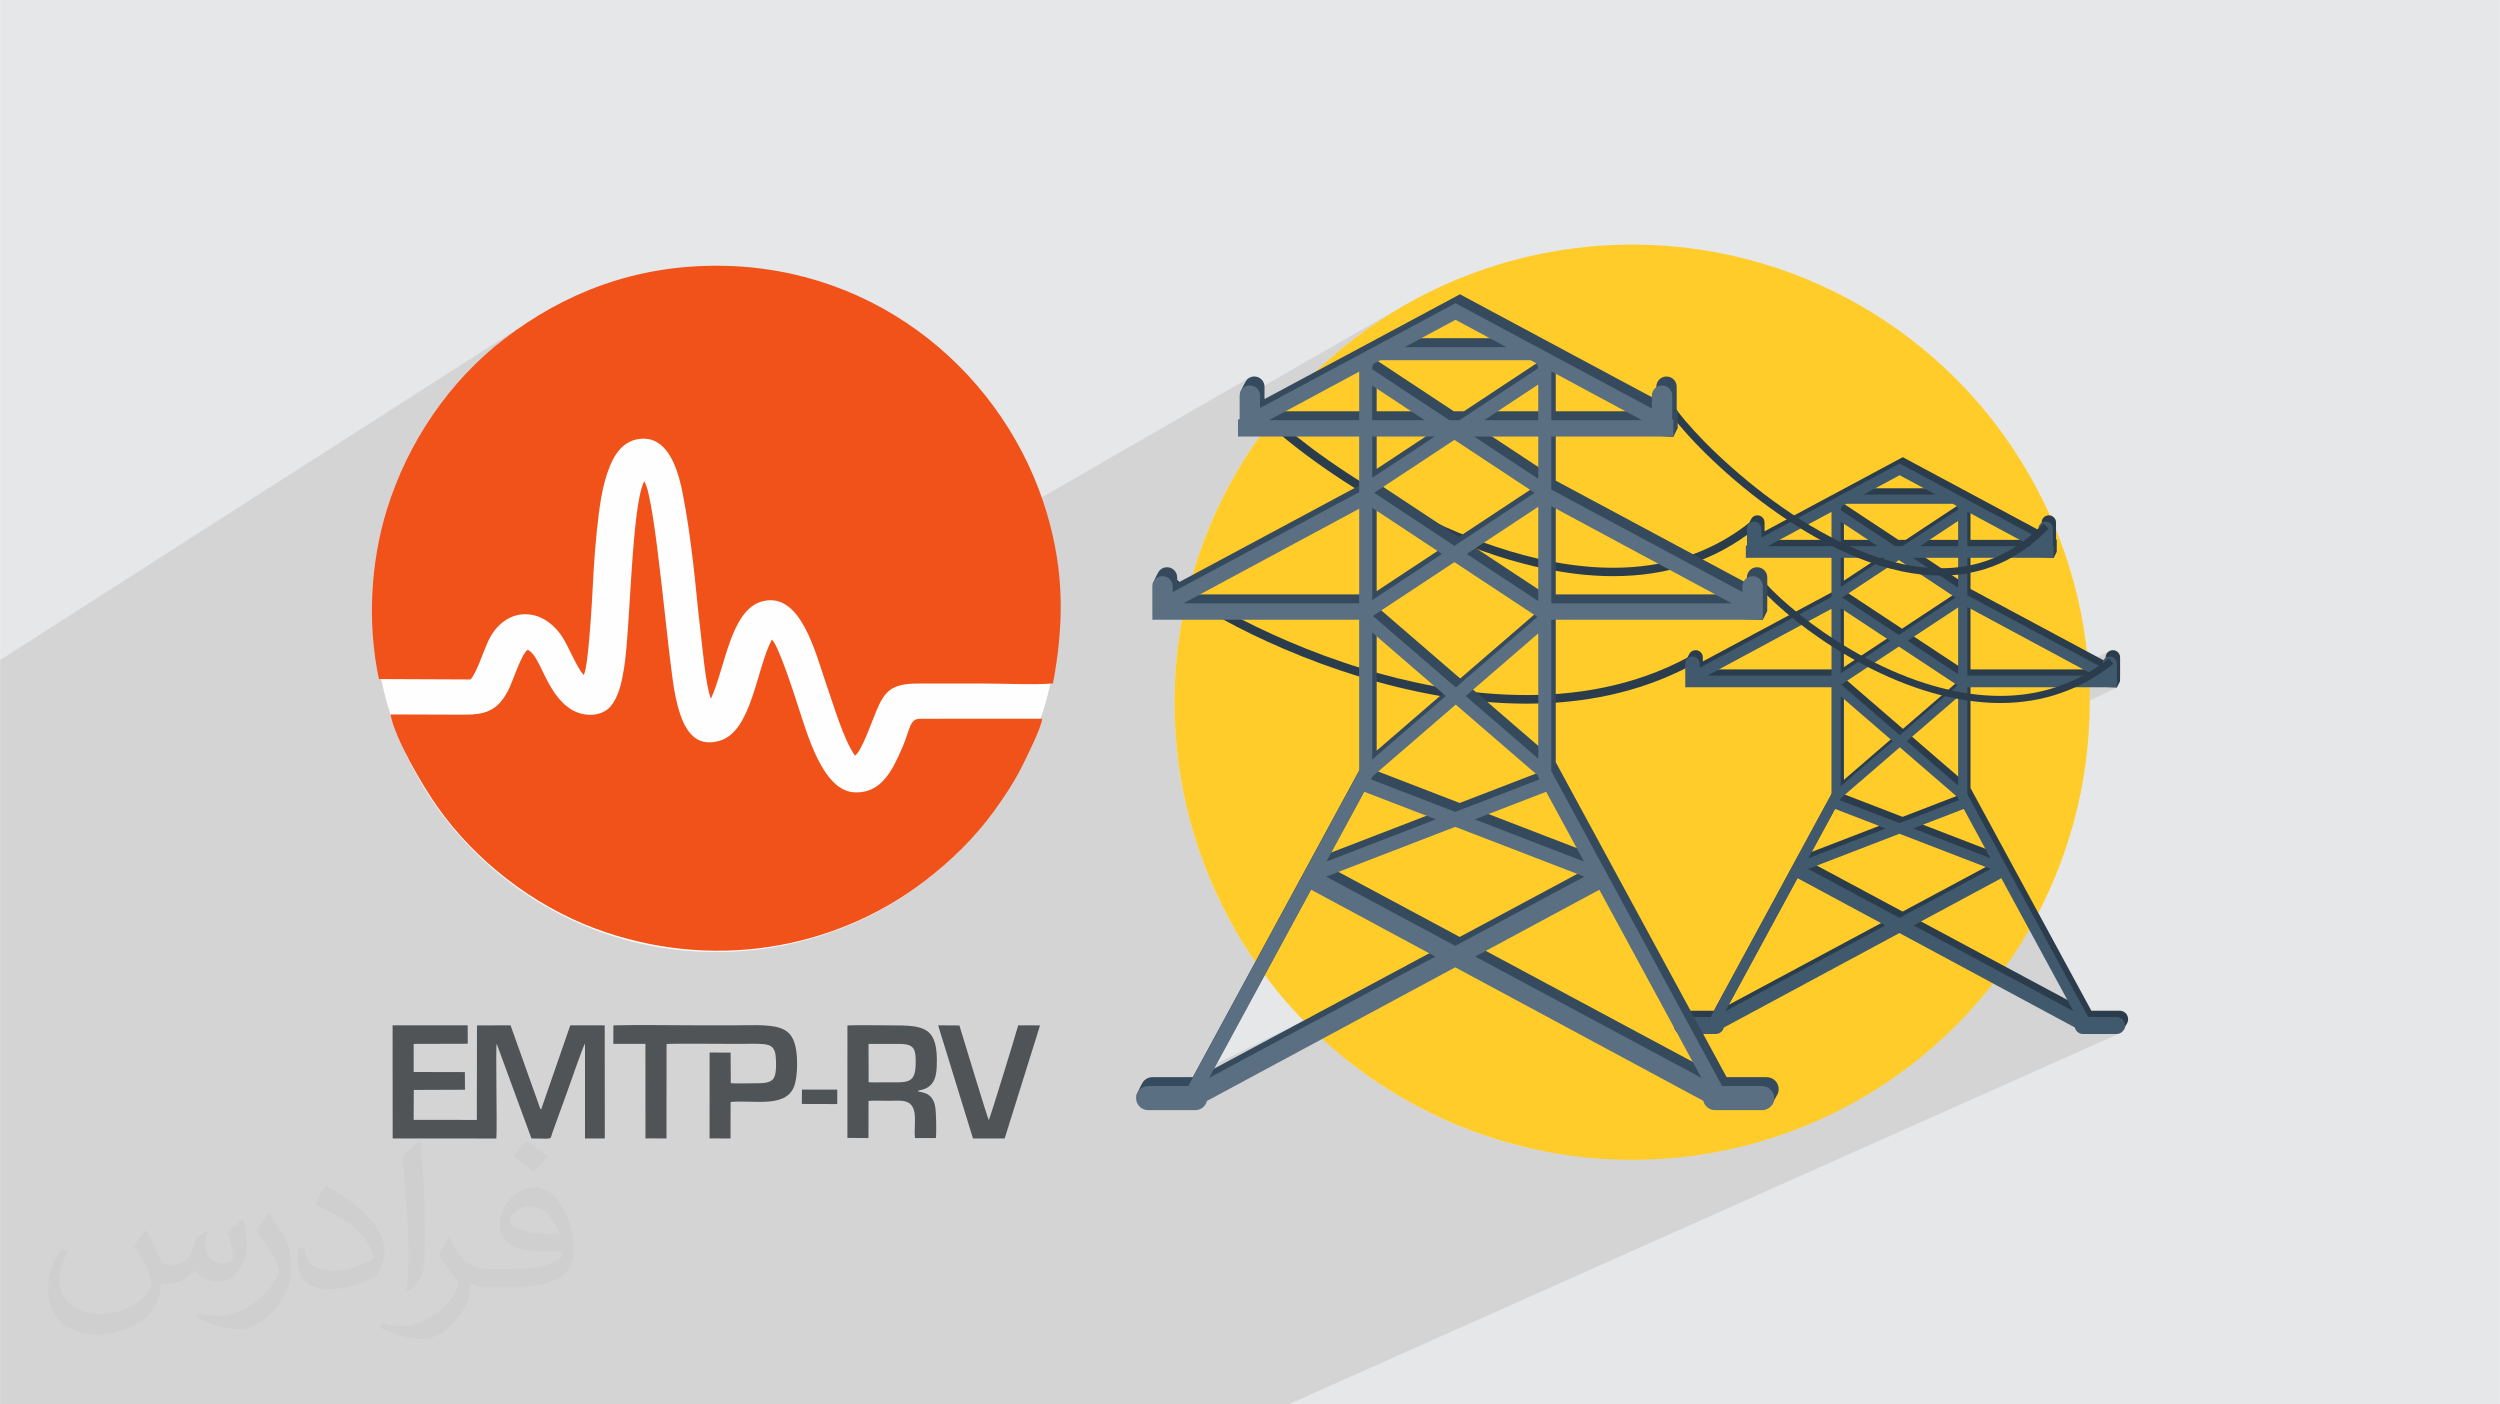 <?xml version="1.0" encoding="UTF-8"?>
<!DOCTYPE svg PUBLIC "-//W3C//DTD SVG 1.1//EN" "http://www.w3.org/Graphics/SVG/1.1/DTD/svg11.dtd">
<!-- Creator: CorelDRAW -->
<svg xmlns="http://www.w3.org/2000/svg" xml:space="preserve" width="3.708in" height="2.083in" version="1.1" style="shape-rendering:geometricPrecision; text-rendering:geometricPrecision; image-rendering:optimizeQuality; fill-rule:evenodd; clip-rule:evenodd"
viewBox="0 0 3708.33 2083.33"
 xmlns:xlink="http://www.w3.org/1999/xlink"
 xmlns:xodm="http://www.corel.com/coreldraw/odm/2003">
 <defs>
  <style type="text/css">
   <![CDATA[
    .fil6 {fill:#FFCC29}
    .fil5 {fill:#505457}
    .fil0 {fill:#E6E7E8}
    .fil4 {fill:#F0521A}
    .fil3 {fill:#FEFEFE}
    .fil7 {fill:#2B3D4C;fill-rule:nonzero}
    .fil9 {fill:#364A5D;fill-rule:nonzero}
    .fil8 {fill:#41596D;fill-rule:nonzero}
    .fil10 {fill:#5A6F81;fill-rule:nonzero}
    .fil2 {fill:#373435;fill-opacity:0.031}
    .fil1 {fill:#373435;fill-opacity:0.102}
   ]]>
  </style>
 </defs>
 <g id="Layer_x0020_1">
  <polygon class="fil0" points="-0,0 3708.33,0 3708.33,2083.33 -0,2083.33 "/>
  <polygon class="fil1" points="-0,1406.15 -0,1406.06 -0,1348.65 -0,1346.61 -0,1346.61 -0,1115.04 -0,981.4 -0,979.13 791.13,472.61 782.31,478.28 773.58,484.13 764.94,490.16 756.38,496.36 747.91,502.72 740.37,508.63 732.94,514.69 725.63,520.92 718.44,527.31 711.36,533.85 704.41,540.54 697.59,547.37 690.89,554.35 684.32,561.47 677.88,568.73 671.58,576.11 665.41,583.63 659.38,591.27 653.49,599.03 647.74,606.91 642.14,614.9 636.69,623 631.37,631.21 626.22,639.52 621.22,647.93 616.37,656.44 611.68,665.04 607.15,673.73 602.78,682.5 598.57,691.35 594.54,700.29 590.67,709.3 586.96,718.37 583.44,727.52 580.09,736.72 576.91,746 573.92,755.32 571.72,762.62 569.62,770 567.64,777.44 565.77,784.95 564,792.52 562.35,800.15 560.82,807.82 559.39,815.56 558.09,823.33 556.9,831.15 555.82,839.02 554.87,846.92 554.03,854.85 553.31,862.81 552.71,870.8 552.23,878.81 551.88,886.84 551.65,894.89 551.54,902.95 551.56,911.02 551.7,919.1 551.98,927.17 552.38,935.25 552.91,943.32 553.56,951.39 554.35,959.44 555.28,967.48 556.33,975.5 557.52,983.5 558.84,991.47 560.3,999.41 561.89,1007.32 565.44,1007.34 566.13,1010.68 566.86,1014.02 567.6,1017.35 568.37,1020.67 569.15,1023.97 569.96,1027.28 570.8,1030.57 571.65,1033.85 572.52,1037.13 573.42,1040.39 574.33,1043.65 575.27,1046.9 576.23,1050.15 577.2,1053.38 578.2,1056.6 579.22,1059.81 579.08,1059.9 579.7,1062.83 580.48,1066 581.39,1069.29 582.44,1072.7 583.61,1076.22 584.9,1079.85 586.3,1083.57 587.8,1087.39 589.41,1091.27 591.1,1095.23 592.88,1099.25 594.74,1103.32 596.68,1107.43 598.68,1111.58 600.74,1115.75 602.86,1119.94 610.72,1135.97 619.13,1151.67 628.06,1167.04 637.51,1182.06 647.47,1196.73 657.92,1211.02 668.84,1224.93 678.87,1236.81 1853.51,560.25 1854.81,559.64 1856.18,559.15 1857.59,558.8 1859.06,558.58 1860.57,558.5 1863.61,558.81 1866.45,559.69 1869.02,561.09 1871.26,562.93 1873.11,565.17 1874.5,567.74 1875.38,570.57 1875.52,571.95 2077.85,455.83 2064.22,464.04 2050.81,472.57 2037.61,481.39 2024.63,490.52 2011.87,499.93 1999.35,509.64 1987.06,519.63 1975.01,529.9 1963.2,540.44 1951.65,551.25 1947.52,555.24 1943.41,559.27 1939.35,563.33 1935.32,567.43 1931.32,571.55 1927.36,575.72 1923.43,579.91 1919.54,584.14 1915.69,588.41 1911.87,592.7 1908.08,597.03 1904.33,601.39 1900.62,605.78 1896.94,610.2 1893.31,614.66 1889.7,619.14 1878.13,625.73 1881.84,629.22 1880.11,631.5 1878.38,633.77 1876.67,636.06 1874.96,638.34 1873.26,640.64 1871.57,642.94 1869.89,645.26 1868.22,647.58 1864.13,653.37 1860.09,659.22 1856.12,665.1 1852.2,671.03 1848.35,677 1844.56,683.01 1840.82,689.07 1837.15,695.17 1833.55,701.31 1830,707.49 1826.52,713.71 1823.11,719.97 1819.75,726.27 1816.46,732.61 1813.24,738.99 1810.08,745.41 1806.99,751.86 1803.96,758.35 1801,764.88 1798.11,771.44 1795.28,778.05 1792.53,784.69 1789.84,791.36 1787.22,798.07 1784.67,804.81 1782.19,811.58 1779.78,818.39 1777.43,825.24 1775.17,832.11 1772.96,839.02 1770.84,845.96 1768.78,852.93 1768.73,853.11 1768.04,855.53 1767.35,857.95 1766.67,860.37 1766,862.8 1765.33,865.24 1764.69,867.67 1764.04,870.11 1763.41,872.56 1763.29,873.04 1750.96,879.87 1752.09,880.7 1760.07,886.24 1759.12,890.34 1758.2,894.45 1757.3,898.57 1756.43,902.69 1755.59,906.83 1754.76,910.98 1753.97,915.13 1753.2,919.29 1751.88,926.75 1750.65,934.23 1749.49,941.74 1748.42,949.28 1747.43,956.85 1746.53,964.44 1745.71,972.05 1744.97,979.69 1744.32,987.36 1743.75,995.05 1743.27,1002.76 1742.88,1010.5 1742.57,1018.26 1742.35,1026.04 1742.22,1033.84 1742.17,1041.66 1742.3,1055.04 1742.69,1068.36 1743.33,1081.61 1744.22,1094.8 1745.37,1107.91 1746.76,1120.96 1748.39,1133.93 1750.28,1146.81 1752.39,1159.63 1754.75,1172.35 1757.35,1185 1760.17,1197.56 1763.23,1210.02 1766.52,1222.4 1770.03,1234.69 1773.76,1246.87 1777.72,1258.96 1781.9,1270.95 1786.29,1282.83 1790.9,1294.61 1795.72,1306.28 1800.75,1317.84 1805.98,1329.29 1811.42,1340.63 1817.06,1351.84 1822.91,1362.94 1828.95,1373.91 1831.94,1379.12 3040.89,764.57 3042.73,765.04 3044.43,765.82 3045.96,766.87 3047.28,768.16 3048.36,769.67 3049.17,771.35 3049.69,773.18 3049.86,775.12 3049.86,785.63 1842.56,1397 1848.23,1406.07 1855.04,1416.54 1862.03,1426.87 1863.76,1429.36 1865.5,1431.85 1867.24,1434.33 1869,1436.8 1870.77,1439.27 1872.55,1441.72 1874.34,1444.17 1876.14,1446.61 1805.2,1577.37 1933.6,1514.09 1936.98,1517.56 1940.39,1521 1943.81,1524.41 1947.27,1527.81 1948.8,1529.29 3095.67,966.26 3111.17,974.57 3130.02,965.34 3132.02,964.72 3134.18,964.5 3136.33,964.72 3138.34,965.34 3140.16,966.33 3141.74,967.63 3143.05,969.2 3144.04,971.02 3144.66,973.02 3144.88,975.18 3144.88,1004.37 3144.81,1004.4 3144.81,1010.48 3140.15,1019.84 1999.17,1573.48 2008.52,1580.8 2020.87,1590.06 2033.45,1599.03 2046.23,1607.72 2059.22,1616.13 2072.41,1624.25 2085.8,1632.07 2099.38,1639.6 2113.15,1646.82 2127.1,1653.73 2141.23,1660.33 2155.53,1666.61 2170.01,1672.57 2184.65,1678.21 2199.45,1683.51 2214.41,1688.48 2229.51,1693.11 2244.77,1697.39 2260.17,1701.33 2270.8,1703.78 3023.61,1354.45 3102.2,1499.32 3144.19,1499.32 3146.74,1499.58 3149.1,1500.31 3151.24,1501.48 3153.11,1503.02 3154.65,1504.89 3155.81,1507.03 3156.55,1509.39 3156.8,1511.93 3156.77,1512.9 3156.66,1513.85 3156.48,1514.78 3156.24,1515.68 3155.93,1516.56 3155.56,1517.4 3155.13,1518.21 3154.65,1518.98 3154.26,1519.59 3153.87,1520.23 3153.49,1520.9 3153.12,1521.58 3152.76,1522.28 3152.42,1522.97 3152.09,1523.66 3151.78,1524.32 3151.65,1524.8 3151.51,1525.27 3151.34,1525.74 3151.16,1526.19 3150.96,1526.64 3150.75,1527.07 3150.52,1527.5 3150.27,1527.92 3150.26,1527.93 3150.26,1527.93 3150.26,1527.93 3149.35,1529.21 3148.28,1530.37 3147.08,1531.39 3145.76,1532.26 3144.33,1532.95 1911.15,2083.33 1908.72,2083.33 1906.34,2083.33 1906.33,2083.33 1906.31,2083.33 1900.39,2083.33 1892.17,2083.33 1879.86,2083.33 1863.86,2083.33 1843.09,2083.33 1833.05,2083.33 1805.22,2083.33 1764.54,2083.33 1741.28,2083.33 1594.31,2083.33 1562.62,2083.33 1452.84,2083.33 948.42,2083.33 942.13,2083.33 936.23,2083.33 925.81,2083.33 925.76,2083.33 913.94,2083.33 882.75,2083.33 879,2083.33 876.07,2083.33 869.22,2083.33 862.72,2083.33 859.25,2083.33 858.33,2083.33 853.51,2083.33 849.14,2083.33 847.11,2083.33 820.24,2083.33 814.3,2083.33 789.22,2083.33 783.72,2083.33 778.52,2083.33 764.39,2083.33 758.63,2083.33 758.55,2083.33 758.16,2083.33 748.5,2083.33 729.52,2083.33 729.05,2083.33 725.23,2083.33 695.85,2083.33 652.05,2083.33 623.46,2083.33 604.77,2083.33 599.62,2083.33 570.71,2083.33 557.09,2083.33 506.5,2083.33 487.19,2083.33 476.98,2083.33 470.5,2083.33 465.2,2083.33 450.8,2083.33 446.6,2083.33 446.41,2083.33 433.94,2083.33 408.07,2083.33 406.83,2083.33 405.92,2083.33 371.68,2083.33 369.07,2083.33 322.84,2083.33 317.06,2083.33 300.55,2083.33 299.72,2083.33 287.92,2083.33 284.89,2083.33 281.85,2083.33 255.37,2083.33 228.57,2083.33 219.99,2083.33 219.84,2083.33 216.37,2083.33 199.32,2083.33 179.3,2083.33 161.8,2083.33 143.33,2083.33 116.01,2083.33 114.43,2083.33 80.96,2083.33 66.57,2083.33 63.15,2083.33 42,2083.33 -0,2083.33 -0,2079.94 -0,2074.42 -0,2072.59 -0,2059.02 -0,2047.86 -0,2039.77 -0,2035.7 -0,2035.7 -0,2014.44 -0,2010.55 -0,2002.62 -0,1989.06 -0,1978.78 -0,1950.65 -0,1949.24 -0,1927.28 -0,1908.89 -0,1886.22 -0,1884.48 -0,1875.17 -0,1873.56 -0,1864.26 -0,1864.25 -0,1859.57 -0,1856.85 -0,1856.81 -0,1849.85 -0,1849.49 -0,1843.9 -0,1835.45 -0,1835.32 -0,1835.01 -0,1831.04 -0,1827.7 -0,1821.52 -0,1818.07 -0,1818.06 -0,1818.03 -0,1815.66 -0,1810.33 -0,1807.62 -0,1806.89 -0,1805.76 -0,1708.65 -0,1699.7 -0,1694.97 -0,1693.74 -0,1693.72 -0,1672.42 -0,1672.35 -0,1667.63 -0,1665.34 -0,1659.78 -0,1649.86 -0,1648.37 -0,1643.19 -0,1637.48 -0,1629.77 -0,1628.24 -0,1627.81 -0,1476.22 "/>
  <path class="fil2" d="M216.87 1825.52c7.08,10.83 11.67,21.15 16.15,32.5 3.33,6.67 5.1,18.96 20.73,18.96 4.58,0 11.15,-1.35 16.98,-4.58 6.56,-3.44 11.56,-8.65 14.17,-16.56l6.25 -21.04 15.21 -7.5 1.04 1.04c-2.08,8.02 -2.6,15.52 -2.6,21.46 0,17.71 15.21,24.37 27.29,24.37 7.08,0 13.44,-3.54 13.44,-9.9 0,-8.44 -3.54,-22.6 -8.13,-35.31 7.08,-7.08 14.17,-14.17 22.29,-19.9l1.25 0.63c3.54,15 5.52,29.9 5.52,39.69 0,9.69 -4.27,20.42 -7.81,27.5 -7.29,13.65 -20.21,24.69 -35.83,24.69 -11.87,0 -25.1,-6.04 -34.17,-16.98l-0.52 0c-8.54,10.52 -21.77,20.1 -42.92,20.1l-6.56 0c-1.04,13.96 -4.06,23.85 -8.65,32.71 -12.6,24.69 -50,41.98 -85.21,41.98 -48.96,0 -73.54,-28.23 -73.54,-65.83 0,-23.23 7.6,-44.79 19.27,-60.1l9.58 3.96c-7.29,13.96 -12.19,27.19 -12.19,40 0,35.21 28.65,51.98 61.67,51.98 30.63,0 68.54,-19.48 75.42,-42.08 -2.6,-24.69 -11.87,-36.15 -26.04,-58.75 4.27,-7.5 9.79,-15 16.67,-23.02l1.25 0 0 0 0 0 0 0zm564.69 -132.5c10.31,6.46 20.42,14.17 30.31,22.92 -5.52,7.71 -12.4,14.79 -20.94,21.04 -9.9,-8.02 -19.79,-14.9 -29.9,-22.08 6.87,-7.71 13.65,-15.21 20.52,-21.87l0 0 0 0 0 -0zm5.31 96.35c-16.67,0 -30.31,10.83 -30.31,18.96 0,17.5 33.33,22.81 73.23,22.6 -5,-20.42 -22.5,-41.56 -42.92,-41.56l0 0zm-37.4 93.02c21.67,0 40.63,-0.63 55.1,-4.17 16.15,-4.06 29.79,-12.29 29.79,-17.81 0,-1.56 0,-3.23 -0.52,-4.79 -9.06,0.83 -19.48,0.83 -28.54,0.83 -29.37,0 -51.87,-6.67 -60.73,-23.13 -2.19,-4.58 -3.75,-9.69 -3.75,-15.52 0,-15.83 6.87,-31.46 18.96,-42.19 10.1,-8.85 21.25,-14.37 32.6,-14.37 20.52,0 36.87,16.46 48.33,42.4 6.25,14.17 10.52,30.52 10.52,51.15 0,13.75 -3.75,25.31 -12.29,33.85 -15.94,15.42 -45.31,21.25 -90.31,21.25l-20.42 0 0 0 -5.31 0c-11.15,0 -19.17,-1.98 -25.52,-6.87l-1.04 0c0.31,2.6 0.52,5.21 0.52,7.5 0,10.1 -3.33,23.02 -10.1,33.33 -20,29.79 -41.67,42.6 -60.42,42.6 -18.96,0 -42.19,-7.29 -63.13,-16.77l3.75 -7.29c6.77,2.81 16.15,4.79 29.06,4.79 33.85,0 78.33,-32.6 83.85,-64.37 -1.25,-2.6 -3.54,-6.04 -6.77,-9.69 -9.9,-11.77 -16.15,-21.56 -21.98,-31.87 5,-9.9 9.58,-17.81 13.85,-24.9l1.77 -0.21c14.48,29.37 27.6,46.25 56.87,46.25l4.58 0 0 0 21.25 0 0 0 0 0 0 -0.01zm-146.67 31.15c2.5,-13.54 2.71,-28.75 2.71,-42.92l0 -21.04c0,-39.27 -5,-96.35 -9.06,-133.44 7.08,-7.71 16.98,-16.67 24.79,-22.71l2.29 0.63c5.31,46.77 6.56,101.04 6.56,151.04 0,13.13 -0.52,26.04 -1.77,35.42 -0.73,11.77 -7.6,20.83 -22.29,34.48l-3.23 -1.46 0 0 0 0 0 -0zm-150.94 -61.98c0.73,18.44 9.79,33.02 41.46,33.02 19.69,0 36.35,-5.21 54.79,-13.96 3.33,-1.46 5.1,-3.44 5.1,-5.1 0,-11.56 -8.85,-26.87 -23.75,-40.83 -14.48,-13.13 -33.65,-24.69 -51.56,-32.4 -6.15,-2.5 -8.13,-5.31 -8.13,-7.92 0,-5.31 7.08,-16.46 12.92,-24.48l1.98 -0.21c20.52,10.73 43.44,26.67 60.42,44.37 15.42,16.35 25,32.92 25,50.94 0,13.33 -4.06,25.94 -10.63,37.5 -22.5,11.35 -46.46,20 -70.21,20 -28.85,0 -48.54,-13.54 -48.54,-45.31 0,-3.44 0,-8.75 1.25,-15.63l9.9 0 0 0 0 0 0 0zm-52.19 -52.4l17.92 28.96c6.56,10.73 12.71,22.4 12.71,40.83l0 23.54c0,19.06 -12.19,39.48 -31.87,59.69 -15.42,13.65 -29.06,19.48 -41.67,19.48 -18.75,0 -40.21,-5.83 -65,-16.46l2.81 -7.29c7.81,2.19 16.87,3.85 28.02,3.85 35.63,-0.21 72.08,-26.25 88.75,-58.02 1.98,-3.65 2.71,-7.08 2.71,-9.37 0,-3.65 -1.98,-7.71 -3.54,-11.35 -9.06,-17.19 -19.17,-32.81 -30.31,-47.19 5.83,-9.27 11.67,-18.13 18.02,-26.87l1.46 0.21 0 -0.01z"/>
  <g id="_1920126554720">
   <g>
    <g>
     <circle class="fil3" cx="1062.46" cy="904.77" r="507.39"/>
     <path class="fil4" d="M561.89 1007.32l135.84 0.61c9.35,-9.11 20.3,-45.44 28.07,-60.39 25.4,-48.24 78.49,-47.87 108.14,-2.8 9.84,15.07 21.15,44.72 31.59,56.5l0.98 -1.58c5.59,-12.4 10.33,-88.7 11.06,-100.48 2.07,-36.81 3.65,-73.26 7.41,-109.23 3.52,-33.78 7.53,-68.41 19.07,-97.08 6.07,-15.19 13.49,-26.61 23.94,-34.02 12.02,-8.51 30.86,-11.42 45.32,-3.52 22.11,12.03 33.05,44.59 39.13,75.82 6.56,33.41 11.06,65.61 15.31,100.84 4.13,34.39 7.05,69.87 11.3,104.74 2.8,23.08 7.9,82.26 15.43,99.75 21.39,-46.3 29.16,-132.2 76.42,-144.47 56.87,-14.82 78.49,76.18 95.01,123.94 11.55,32.81 25.03,80.07 42.16,104.98 9.72,-5.47 26.25,-53.46 32.08,-67.07 12.27,-28.8 22.48,-39.85 61.24,-39.85 33.3,0 66.46,0 99.63,0 31.71,0 70.1,2.19 100.85,-0.12 16.4,-87.6 16.89,-164.88 -8.87,-252 -60.02,-202.91 -247.02,-366.21 -486.86,-367.67 -123.93,-0.73 -228.3,39.73 -318.21,108.5 -81.04,62.09 -143.01,152.85 -173.99,252.61 -24.06,77.52 -29.77,167.8 -12.03,252l-0.01 0z"/>
     <path class="fil4" d="M782.7 963.95c-9.6,5.95 -22.11,47.51 -29.41,61.12 -15.92,29.89 -33.78,35.24 -66.46,35.11l-107.78 -0.36c6.93,36.33 47.87,106.19 69.38,136.57 55.89,79.58 141.55,146.65 235.11,181.28 170.59,63.18 353.21,32.19 487.59,-70.35 39,-29.77 75.09,-65 103.64,-104.61 13.61,-18.83 28.43,-40.7 39.98,-63.43 5.59,-11.18 30.5,-60.63 31.1,-73.14l-181.53 0.12c-15.43,0 -14.58,17.01 -26,42.89 -13.73,31.11 -30.13,69.14 -72.3,66.1 -45.56,-3.28 -68.41,-85.54 -81.77,-126.12 -6.2,-19.07 -29.28,-91.61 -39.37,-100.36 -22.84,42.89 -29.65,135.84 -77.04,149.94 -43.5,13.12 -57.96,-27.46 -66.09,-66.22 -11.42,-54.56 -29.16,-293.43 -46.17,-318.46 -18.96,34.87 -20.53,218.95 -29.89,276.66 -3.52,21.75 -8.02,42.77 -19.93,56.98 -12.76,15.31 -39,16.52 -58.08,4.98 -38.15,-23.33 -45.56,-80.31 -65,-88.7l0 0z"/>
    </g>
    <g>
     <path class="fil5" d="M736.19 1688.91c1.41,-17.3 -1.3,-136.96 0.51,-140.52l51.55 140.46c32.56,0 27.07,2.66 30.98,-8.36l22.49 -62.12c1.58,-4.63 23.74,-67.83 25.94,-70.43l0.06 140.91 29.33 0 -0.11 -167.87 -51.09 0.06 -43.18 124.63c-1.93,-1.07 -1.64,-1.58 -2.43,-3.96 -0.39,-1.3 -0.9,-2.66 -1.35,-3.9l-41.66 -116.83 -49.8 0.17 -0.22 140.18 -93.71 -0.11 0.17 -44.37 75.97 -0.28 -0.17 -26.17 -75.96 -0.17 0.06 -41.66 80.15 -0.23 -0.06 -27.36 -111.4 0.06 0.11 167.81 153.85 0.06 0 0z"/>
     <path class="fil5" d="M909.71 1548.5l47.59 0.06 0.06 140.18 31.2 0.11 0.11 -140.12c6.27,-0.85 93.43,-0.17 107.79,-0.17 11.25,0 25.26,-0.74 36.17,0.34 12.04,1.13 16.67,5.76 17.92,17.86 0.9,8.87 1.41,25.6 -2.83,32.56 -4.75,7.74 -16.73,7.63 -27.81,7.63 -11.3,0 -24.98,0.68 -35.95,-0.11l-0.28 -45.39 -31.15 -0.06 -0.06 127.35 31.09 0.11 0.11 -54.21c35.95,-3.05 84.67,10 95.18,-26 4.24,-14.64 4.58,-39.73 1.3,-55.22 -3.68,-17.47 -12.26,-26.85 -30.07,-30.35 -16.79,-3.39 -40.58,-2.09 -58.33,-2.09 -20.18,0 -40.3,0 -60.48,0 -40.19,0 -81.39,-0.85 -121.46,0.06l-0.11 27.47 0 0z"/>
     <path class="fil5" d="M1288.41 1605.48l-0.11 -56.92 48.78 0c19.67,1.02 21.31,8.87 21.19,28.2 -0.17,32.05 -12.49,28.77 -45.27,28.77 -8.03,0 -16.67,0.34 -24.59,-0.06l-0 0zm-31.48 82.52l31.26 0.23 0.11 -55.17c9.61,-0.62 20.85,-0.11 30.58,-0.11 8.7,0 21.76,-1.3 28.54,2.71 14.93,8.7 7.74,33.86 9.72,52.57l31.03 0c1.07,-9.04 0.57,-38.27 -1.07,-47.09 -4.3,-22.94 -22.78,-19.89 -26.11,-22.72 3.9,-1.58 7.69,-1.64 12.21,-3.79 12.66,-6.05 15.66,-17.69 16.28,-32.61 2.43,-59.07 -18.09,-60.99 -68.22,-60.99 -9.44,0 -59.46,-0.62 -64.26,0.23l-0.06 166.74z"/>
     <path class="fil5" d="M1443.23 1688.85l47.02 0 52.45 -167.76 -32.39 -0.11c-5.03,18.37 -42.39,139.22 -43.52,140.74 -1.93,-2.15 -39.06,-125.87 -43.69,-140.51l-31.59 -0.23 51.72 167.87 0 0z"/>
     <polygon class="fil5" points="1189.33,1637.64 1241.89,1637.81 1241.89,1616.39 1189.5,1616.33 "/>
    </g>
   </g>
   <g>
    <circle class="fil6" cx="2421.02" cy="1041.67" r="678.84"/>
    <g>
     <path class="fil7" d="M2392.97 854.7c-36.32,0 -74.77,-4.7 -115.31,-14.11 -211.99,-49.16 -408.17,-210.21 -423.74,-242.73l11.2 -5.36c11.37,23.75 202.02,186.53 415.35,236.01 126.77,29.36 232.48,11.57 314.2,-53l7.69 9.76c-58.49,46.22 -128.63,69.43 -209.39,69.43z"/>
     <path class="fil7" d="M2264.37 1043.84c-90.55,0 -177.48,-18.59 -247.82,-40.12 -157.84,-48.35 -283.78,-127.46 -296.99,-152.7l11.3 -5.92c10.69,20.42 134.36,98.92 289.43,146.39 131.77,40.35 322.59,70.31 483.44,-16.35l6.07 11.26c-78.32,42.17 -163.37,57.44 -245.43,57.44z"/>
     <path class="fil7" d="M2973.39 1293.42l107 197.25 -237.19 -127.19 130.19 -70.07zm-409.3 197.26l107.02 -197.26 130.21 70.07 -237.23 127.2zm-26.96 -497.7l184.36 -99.22 0 99.22 -184.36 0zm263.59 -174.93l-65.54 43.29 0 -43.29 65.54 0zm-173.82 -17.17l94.59 -50.92 0 50.92 -94.59 0zm248.93 -76.59l-106.62 0 53.3 -28.7 53.32 28.7zm47.17 76.59l0 -51.2 95.13 51.2 -95.13 0zm-13.67 61.58l-67.26 -44.41 67.26 0 0 44.41zm203 130.52l-189.32 0 0 -101.89 189.32 101.89zm-290.07 234.46l135.43 52.2 -135.43 72.61 -135.41 -72.61 135.41 -52.2zm-20.37 -7.86l-114.7 44.22 39.68 -73.14 75.02 28.93zm10.49 -129.38l-77.19 66.64 0 -133.27 77.19 66.63zm-3.93 -149l-73.26 48.37 0 -96.74 73.26 48.37zm12.96 -8.56l-84.15 -55.57 84.15 -55.56 84.15 55.56 -84.15 55.57zm12.95 8.56l74.98 -49.51 0 99.01 -74.98 -49.5zm74.11 66.05l-85.66 73.95 -86.87 -74.99 85.47 -56.44 87.06 57.48zm0.87 148.65l-76.11 -65.7 76.11 -65.7 0 131.41zm8.31 34.76l39.68 73.14 -114.69 -44.22 75.01 -28.93zm-182.46 -15.33l0 -0.48 87.61 -75.64 86.54 74.7 0 1.42 1.26 2.34 -88.33 34.07 -88.35 -34.07 1.28 -2.34zm0 -410.76l54.96 36.3 -54.96 0 0 -36.3zm174.15 36.3l-56.68 0 56.68 -37.42 0 37.42zm-165.54 -62.92l157 0 0.57 0.06 6.19 3.33c1.07,1.4 1.72,3.12 1.77,5l-82.57 54.53 -10.68 0 -80.89 -53.41 0 -0.94c0,-1.74 0.52,-3.35 1.4,-4.68l7.21 -3.89zm400.42 761.36l-41.99 0 -177.24 -326.74 0 -0.44 -0.21 0.08 -1.76 -3.25 0 -158.79 217.16 9.66 4.66 -9.35 0 -6.11 0.07 0 0 -29.2c0,-5.89 -4.79,-10.67 -10.7,-10.67 -5.91,0 -10.7,4.78 -10.7,10.67l0 6.01 -200.5 -107.5 0 -55.63 123.29 9.84 4.65 -9.36 0 -17.86 -1.06 -0.58 0 -24.97c0,-5.9 -4.79,-10.69 -10.7,-10.69 -5.91,0 -10.68,4.79 -10.68,10.69l0 13.5 -205.99 -110.44 -204.98 109.91 0 -12.97c0,-5.9 -4.78,-10.69 -10.68,-10.69 -2.88,0 -5.51,1.14 -7.43,2.98 -2.01,1.94 -7.56,13.9 -7.61,14.45l4.35 17.68 -1.75 0.94 0 17.88 0.57 -0.32 126.52 0 0 58.29 -195.55 104.84 0 -6.01c0,-5.89 -4.79,-10.67 -10.69,-10.67 -3.41,0 -6.45,1.59 -8.41,4.07 -1.43,1.81 -6.48,12.86 -6.48,12.86l4.2 22.94 0.05 0 0 6.11 0.59 -0.3 216.28 0 0 158.79 -1.75 3.25 -0.2 -0.08 0 0.44 -177.26 326.74 -42.15 0c-4.22,0 -7.94,2.07 -10.23,5.24 -1.5,2.09 -6.63,13.35 -6.82,14.42 -0.07,0.38 10.11,5.57 17.06,5.57l49.47 0c5.94,0 10.9,-4.11 12.24,-9.63l260.42 -140.17 260.21 140.04c1.31,5.59 6.29,9.76 12.27,9.76l55.53 3.38c0,0 2.13,-5.59 4.39,-8.94 1.37,-2.01 2.15,-4.44 2.15,-7.05 0,-6.96 -5.63,-12.61 -12.6,-12.61z"/>
     <path class="fil8" d="M2968.72 1302.78l107 197.25 -237.19 -127.19 130.19 -70.07zm-409.3 197.27l107.02 -197.28 130.21 70.08 -237.23 127.2zm-26.96 -497.7l184.35 -99.22 0 99.22 -184.35 0zm263.58 -174.93l-65.54 43.3 0 -43.3 65.54 0zm-173.82 -17.18l94.59 -50.91 0 50.91 -94.59 0zm248.93 -76.58l-106.62 0 53.32 -28.7 53.3 28.7zm47.17 76.58l0 -51.2 95.13 51.2 -95.13 0zm-13.67 61.59l-67.26 -44.41 67.26 0 0 44.41zm202.99 130.52l-189.32 0 0 -101.89 189.32 101.89zm-290.07 234.47l135.43 52.21 -135.41 72.6 -135.43 -72.6 135.41 -52.21zm-20.37 -7.87l-114.69 44.22 39.66 -73.14 75.03 28.92zm10.49 -129.38l-77.19 66.64 0 -133.27 77.19 66.63zm-3.93 -148.99l-73.26 48.37 0 -96.76 73.26 48.39zm12.96 -8.57l-84.15 -55.57 84.15 -55.56 84.15 55.56 -84.15 55.57zm12.97 8.57l74.96 -49.51 0 99 -74.96 -49.49zm74.09 66.05l-85.66 73.94 -86.87 -74.99 85.47 -56.44 87.06 57.49zm0.87 148.64l-76.11 -65.7 76.11 -65.7 0 131.41zm8.31 34.76l39.68 73.14 -114.69 -44.22 75.01 -28.92zm-182.46 -15.33l0 -0.47 87.62 -75.66 86.54 74.72 0 1.41 1.27 2.35 -88.35 34.06 -88.35 -34.06 1.27 -2.35zm0 -410.75l54.96 36.29 -54.96 0 0 -36.29zm174.15 36.29l-56.68 0 56.68 -37.41 0 37.41zm-165.55 -62.91l157 0 0.57 0.07 6.2 3.33c1.06,1.4 1.72,3.12 1.76,5l-82.57 54.52 -10.68 0 -80.89 -53.41 0 -0.96c0,-1.72 0.52,-3.33 1.4,-4.67l7.21 -3.89zm400.42 761.37l-41.99 0 -177.24 -326.75 0 -0.44 -0.2 0.08 -1.77 -3.25 0 -158.79 221.25 0 0.57 0.3 0 -6.11 0.06 0 0 -29.19c0,-5.91 -4.79,-10.68 -10.7,-10.68 -5.91,0 -10.68,4.78 -10.68,10.68l0 6 -200.51 -107.49 0 -55.63 127.06 0 0.89 0.48 0 -17.86 -1.08 -0.57 0 -24.98c0,-5.91 -4.79,-10.69 -10.7,-10.69 -5.9,0 -10.68,4.78 -10.68,10.69l0 13.5 -205.97 -110.44 -205 109.92 0 -12.98c0,-5.91 -4.78,-10.69 -10.69,-10.69 -5.9,0 -10.69,4.78 -10.69,10.69l0 24.44 -1.75 0.94 0 17.87 0.57 -0.32 126.52 0 0 58.29 -195.54 104.83 0 -6c0,-5.91 -4.79,-10.68 -10.7,-10.68 -5.91,0 -10.68,4.78 -10.68,10.68l0 29.19 0.06 0 0 6.11 0.57 -0.3 216.28 0 0 158.79 -1.75 3.25 -0.2 -0.08 0 0.44 -177.26 326.75 -42.14 0c-6.96,0 -12.61,5.64 -12.61,12.6 0,6.97 5.65,12.61 12.61,12.61l49.46 0c5.94,0 10.91,-4.11 12.24,-9.62l260.44 -140.17 260.19 140.04c1.31,5.59 6.3,9.74 12.27,9.74l49.47 0c6.97,0 12.62,-5.64 12.62,-12.61 0,-6.96 -5.65,-12.6 -12.62,-12.6z"/>
     <path class="fil7" d="M2878.73 853.85c-18.7,0 -38.15,-2.13 -58.33,-6.4 -169.97,-35.98 -338.78,-213.56 -352.17,-250.42l10.17 -3.69c11.57,31.81 178.55,208.44 344.25,243.51 83.02,17.57 153.14,-2.7 208.49,-60.2l7.8 7.5c-44.61,46.38 -98.31,69.71 -160.2,69.71z"/>
     <path class="fil7" d="M2967.22 1042.89c-32.17,0 -66.09,-5.1 -101.67,-15.31 -139.89,-40.13 -259.94,-149.04 -270.16,-177.76l9.91 -3.53c7.85,22.06 122.54,130.83 263.16,171.16 101.48,29.13 188.89,15.38 259.81,-40.81l6.53 8.24c-48.74,38.61 -104.84,58 -167.58,58z"/>
     <path class="fil9" d="M2378.98 1306.67l151.35 278.97 -335.46 -179.88 184.11 -99.09zm-578.85 279l151.36 -279.02 184.15 99.11 -335.51 179.91zm-38.15 -703.92l260.75 -140.33 0 140.33 -260.75 0zm372.8 -247.4l-92.7 61.2 0 -61.2 92.7 0zm-245.84 -24.31l133.79 -72 0 72 -133.79 0zm352.08 -108.33l-150.82 0 75.41 -40.59 75.41 40.59zm66.72 108.33l0 -72.41 134.54 72.41 -134.54 0zm-19.35 87.11l-95.12 -62.8 95.12 0 0 62.8zm287.11 184.6l-267.76 0 0 -144.1 267.76 144.1zm-410.27 331.59l191.55 73.85 -191.53 102.69 -191.54 -102.7 191.52 -73.84zm-28.81 -11.11l-162.22 62.54 56.1 -103.42 106.11 40.88zm14.83 -182.99l-109.17 94.26 0 -188.49 109.17 94.24zm-5.56 -210.72l-103.61 68.42 0 -136.83 103.61 68.41zm18.32 -12.1l-119 -78.59 119 -78.59 119.02 78.59 -119.02 78.59zm18.33 12.1l106.04 -70.02 0 140.05 -106.04 -70.03zm104.79 93.41l-121.14 104.58 -122.87 -106.06 120.88 -79.82 123.13 81.3zm1.24 210.25l-107.63 -92.94 107.63 -92.92 0 185.85zm11.76 49.17l56.12 103.42 -162.22 -62.54 106.09 -40.88zm-258.06 -21.69l0 -0.69 123.92 -106.97 122.38 105.65 0 2.01 1.8 3.31 -124.96 48.17 -124.94 -48.17 1.8 -3.31zm0 -580.94l77.72 51.33 -77.72 0 0 -51.33zm246.3 51.33l-80.16 0 80.16 -52.92 0 52.92zm-234.14 -88.97l222.04 0 0.83 0.08 8.75 4.71c1.51,1.97 2.44,4.41 2.5,7.05l-116.79 77.13 -15.11 0 -114.39 -75.54 0 -1.33c0,-2.45 0.73,-4.72 1.99,-6.62l10.17 -5.48zm566.34 1076.8l-59.38 0 -250.7 -462.11 0 -0.65 -0.29 0.11 -2.48 -4.58 0 -224.6 307.13 13.69 6.59 -13.24 0 -8.66 0.08 0 0 -41.28c0,-8.35 -6.77,-15.12 -15.12,-15.12 -8.34,0 -15.12,6.76 -15.12,15.12l0 8.5 -283.56 -152.06 0 -78.65 174.34 13.91 6.59 -13.24 0 -25.26 -1.51 -0.81 0 -35.32c0,-8.36 -6.77,-15.12 -15.12,-15.12 -8.35,0 -15.12,6.76 -15.12,15.12l0 19.1 -291.31 -156.2 -289.91 155.45 0 -18.35c0,-8.36 -6.78,-15.12 -15.12,-15.12 -4.07,0 -7.78,1.61 -10.5,4.23 -2.85,2.76 -10.7,19.65 -10.76,20.44l6.15 25.02 -2.48 1.32 0 25.26 0.81 -0.43 178.94 0 0 82.41 -276.57 148.3 0 -8.5c0,-8.35 -6.76,-15.12 -15.12,-15.12 -4.82,0 -9.1,2.26 -11.87,5.77 -2.04,2.58 -9.19,18.19 -9.19,18.19l5.94 32.44 0.09 0 0 8.66 0.81 -0.45 305.91 0 0 224.6 -2.48 4.58 -0.3 -0.11 0 0.65 -250.68 462.11 -59.62 0c-5.95,0 -11.23,2.93 -14.47,7.42 -2.11,2.93 -9.4,18.88 -9.66,20.37 -0.08,0.54 14.29,7.88 24.13,7.88l69.97 0c8.41,0 15.43,-5.81 17.32,-13.61l368.31 -198.23 368.03 198.06c1.83,7.9 8.9,13.78 17.35,13.78l78.55 4.79c0,0 3,-7.91 6.2,-12.65 1.93,-2.85 3.06,-6.27 3.06,-9.96 0,-9.85 -7.99,-17.85 -17.84,-17.85z"/>
     <path class="fil10" d="M2372.39 1319.91l151.35 278.98 -335.46 -179.89 184.11 -99.09zm-578.85 278.99l151.36 -279.01 184.15 99.11 -335.52 179.9zm-38.15 -703.91l260.76 -140.35 0 140.35 -260.76 0zm372.8 -247.41l-92.71 61.22 0 -61.22 92.71 0zm-245.84 -24.29l133.79 -72 0 72 -133.79 0zm352.08 -108.32l-150.82 0 75.41 -40.58 75.41 40.58zm66.72 108.32l0 -72.42 134.54 72.42 -134.54 0zm-19.36 87.11l-95.11 -62.82 95.11 0 0 62.82zm287.11 184.59l-267.75 0 0 -144.1 267.75 144.1zm-410.27 331.6l191.55 73.83 -191.54 102.71 -191.53 -102.71 191.52 -73.83zm-28.81 -11.11l-162.22 62.54 56.11 -103.44 106.11 40.91zm14.83 -182.98l-109.18 94.24 0 -188.48 109.18 94.24zm-5.57 -210.73l-103.61 68.43 0 -136.85 103.61 68.42zm18.33 -12.11l-119 -78.57 119 -78.59 119 78.59 -119 78.57zm18.33 12.11l106.03 -70.02 0 140.04 -106.03 -70.02zm104.79 93.41l-121.15 104.59 -122.86 -106.07 120.89 -79.81 123.13 81.3zm1.24 210.24l-107.64 -92.91 107.64 -92.92 0 185.83zm11.76 49.17l56.1 103.44 -162.2 -62.54 106.09 -40.91zm-258.08 -21.68l0 -0.69 123.92 -106.98 122.39 105.67 0 2 1.8 3.31 -124.96 48.16 -124.94 -48.16 1.78 -3.31zm0 -580.94l77.73 51.33 -77.73 0 0 -51.33zm246.31 51.33l-80.15 0 80.15 -52.93 0 52.93zm-234.14 -88.97l222.04 0 0.83 0.08 8.75 4.71c1.52,1.98 2.44,4.39 2.48,7.05l-116.78 77.13 -15.1 0 -114.41 -75.55 0 -1.33c0,-2.44 0.75,-4.72 1.99,-6.61l10.19 -5.48zm566.34 1076.81l-59.39 0 -250.7 -462.11 0 -0.66 -0.28 0.11 -2.48 -4.59 0 -224.59 312.91 0 0.81 0.44 0 -8.66 0.08 0 0 -41.27c0,-8.35 -6.76,-15.12 -15.12,-15.12 -8.34,0 -15.12,6.76 -15.12,15.12l0 8.48 -283.56 -152.05 0 -78.67 179.69 0 1.24 0.69 0 -25.27 -1.51 -0.82 0 -35.3c0,-8.35 -6.76,-15.12 -15.12,-15.12 -8.35,0 -15.12,6.77 -15.12,15.12l0 19.09 -291.31 -156.2 -289.91 155.45 0 -18.33c0,-8.35 -6.78,-15.12 -15.14,-15.12 -8.33,0 -15.12,6.77 -15.12,15.12l0 34.56 -2.47 1.33 0 25.26 0.81 -0.45 178.94 0 0 82.43 -276.58 148.29 0 -8.48c0,-8.35 -6.76,-15.12 -15.12,-15.12 -8.35,0 -15.12,6.76 -15.12,15.12l0 41.27 0.07 0 0 8.66 0.83 -0.44 305.91 0 0 224.59 -2.5 4.59 -0.29 -0.11 0 0.64 -250.68 462.13 -59.62 0c-9.85,0 -17.83,7.97 -17.83,17.82 0,9.85 7.97,17.85 17.83,17.85l69.97 0c8.41,0 15.42,-5.82 17.31,-13.63l368.31 -198.23 368.02 198.07c1.85,7.89 8.91,13.78 17.36,13.78l69.97 0c9.85,0 17.82,-7.99 17.82,-17.85 0,-9.85 -7.98,-17.82 -17.82,-17.82z"/>
    </g>
   </g>
  </g>
 </g>
</svg>
